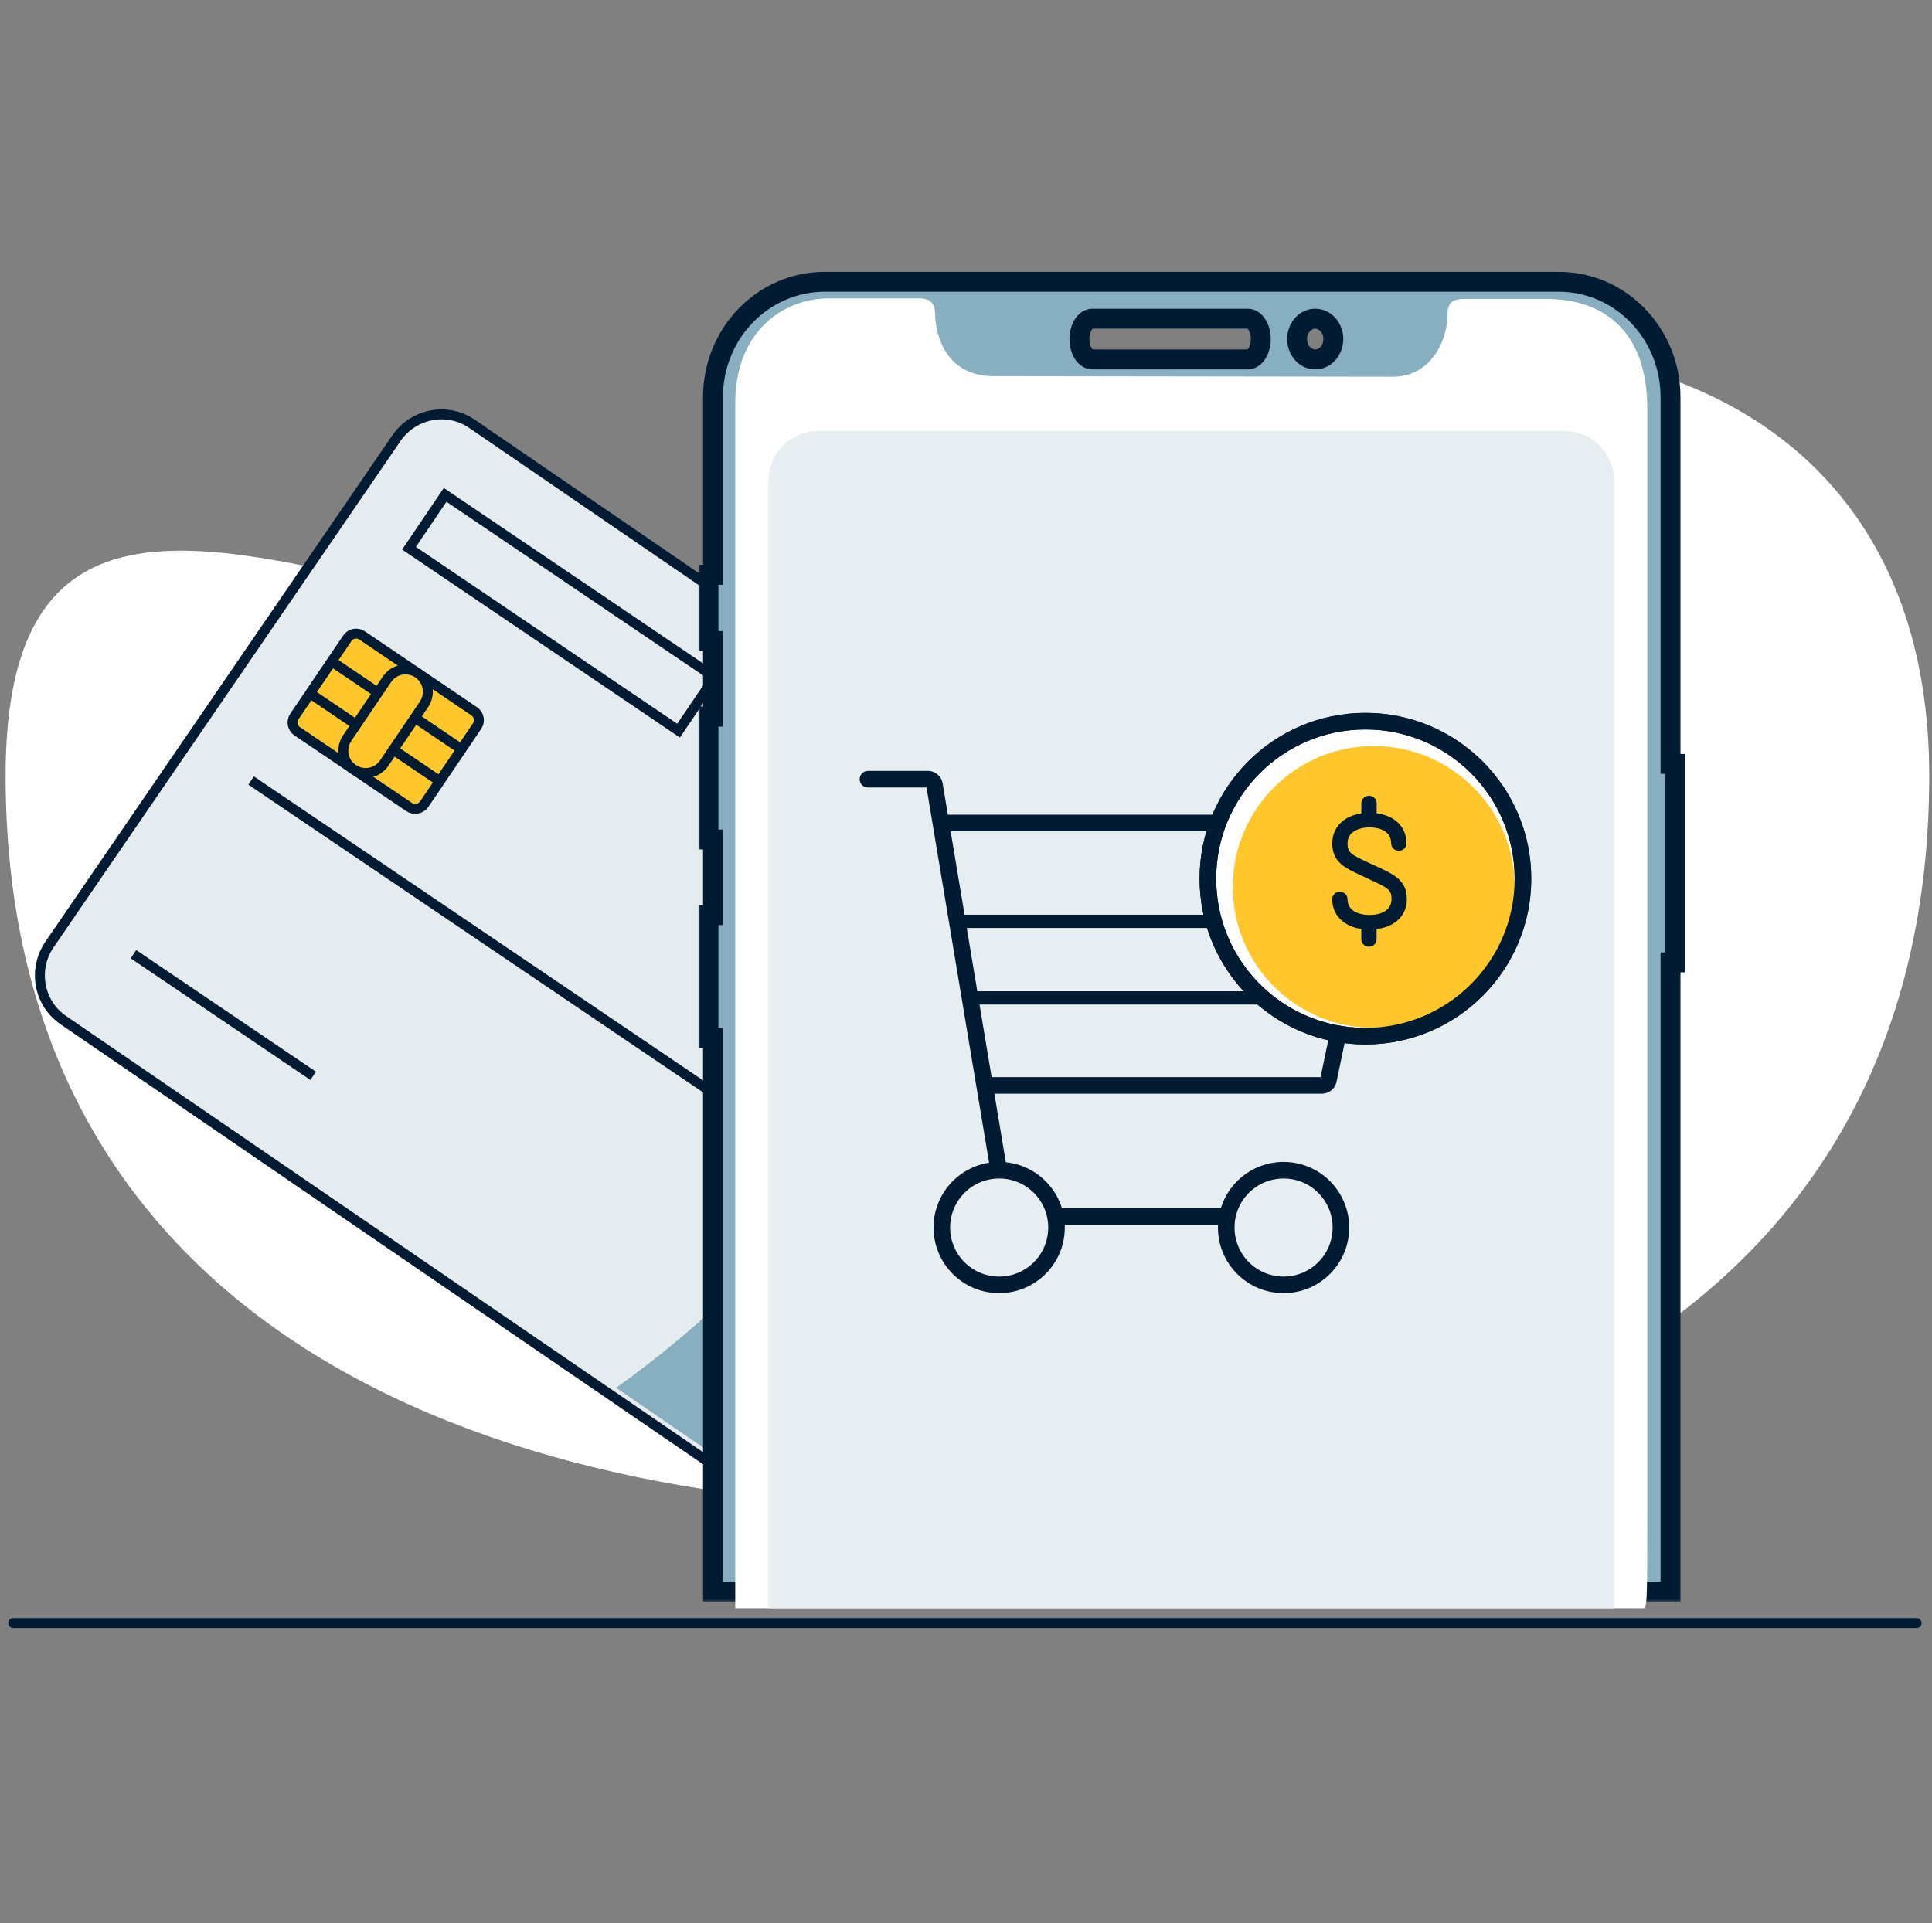 <svg width="231" height="230" viewBox="0 0 231 230" fill="none" xmlns="http://www.w3.org/2000/svg">
<rect x="0" y="0" width="231" height="230" fill="#808080" stroke="none"/>
<path fill-rule="evenodd" clip-rule="evenodd" d="M115.669 180.431C179.182 180.431 230.669 154.848 230.669 92.773C230.669 30.699 155.702 29.816 114.625 65.132C73.548 100.449 0.669 30.699 0.669 92.773C0.669 154.848 52.156 180.431 115.669 180.431Z" fill="white"/>
<path d="M154.689 117.996C157.64 120.018 158.369 124.074 156.333 127.045L114.866 187.58C112.83 190.551 108.785 191.337 105.834 189.315L7.567 122.001C4.616 119.979 3.888 115.923 5.924 112.952L47.391 52.417C49.426 49.446 53.471 48.66 56.423 50.681L154.689 117.996Z" fill="#E5ECEF" stroke="#001B32" stroke-width="1.19" stroke-miterlimit="10"/>
<path d="M48.922 96.52L35.525 87.451C34.956 87.067 34.806 86.268 35.194 85.695L41.53 76.334C41.918 75.761 42.716 75.604 43.284 75.989L56.713 85.079C57.282 85.464 57.432 86.263 57.044 86.836L50.686 96.229C50.288 96.749 49.491 96.905 48.922 96.52Z" fill="#FFC72C" stroke="#001B32" stroke-width="1.19" stroke-miterlimit="10"/>
<path d="M42.224 91.985C40.992 91.151 40.681 89.501 41.521 88.259L46.263 81.254C47.104 80.013 48.751 79.689 49.983 80.523C51.216 81.357 51.527 83.007 50.687 84.249L45.945 91.254C45.104 92.495 43.456 92.819 42.224 91.985Z" fill="#FFC72C" stroke="#001B32" stroke-width="1.19" stroke-miterlimit="10"/>
<path d="M39.654 79.103L45.184 82.846" stroke="#001B32" stroke-width="1.19" stroke-miterlimit="10"/>
<path d="M37.069 82.926L42.599 86.669" stroke="#001B32" stroke-width="1.19" stroke-miterlimit="10"/>
<path d="M49.607 85.841L55.136 89.584" stroke="#001B32" stroke-width="1.19" stroke-miterlimit="10"/>
<path d="M47.022 89.662L52.551 93.405" stroke="#001B32" stroke-width="1.19" stroke-miterlimit="10"/>
<path d="M154.566 118.057L121.846 95.643C118.333 109.323 112.384 122.69 103.925 135.039C95.466 147.388 85.15 157.764 73.663 165.981L106.383 188.395C109.073 190.238 112.76 189.537 114.614 186.832L156.082 126.297C157.935 123.592 157.256 119.9 154.566 118.057Z" fill="#87AFBF"/>
<path d="M138.084 136.832C137.717 137.373 137.302 137.51 136.762 137.423C134.688 136.947 132.513 135.94 130.649 134.678C128.785 133.416 127.073 131.793 125.829 130.022C125.526 129.585 125.521 129.117 125.887 128.576L135.457 114.438L147.653 122.694L138.084 136.832Z" fill="#FEFFFF"/>
<path d="M138.084 136.832C137.717 137.373 137.302 137.51 136.762 137.423C134.688 136.947 132.513 135.94 130.649 134.678C128.785 133.416 127.073 131.793 125.829 130.022C125.526 129.585 125.521 129.117 125.887 128.576L135.457 114.438L147.653 122.694" stroke="#001B32" stroke-width="1.19" stroke-miterlimit="10" stroke-linecap="round" stroke-linejoin="round"/>
<path d="M15.958 114.12L37.444 128.664" stroke="#001B32" stroke-width="1.19" stroke-miterlimit="10"/>
<path d="M85.452 81.001L53.223 59.185L48.903 65.567L81.132 87.383L85.452 81.001Z" stroke="#001B32" stroke-width="1.19" stroke-miterlimit="10"/>
<path d="M113.29 171.364L95.501 159.322L92.24 164.141L110.029 176.182L113.29 171.364Z" stroke="#001B32" stroke-width="1.19" stroke-miterlimit="10"/>
<path d="M30.023 93.345L121.869 155.518" stroke="#001B32" stroke-width="1.19" stroke-miterlimit="10"/>
<path d="M1.582 194.103H229.163" stroke="#001B32" stroke-width="1.19" stroke-linecap="round"/>
<mask id="path-17-outside-1_705_2313" maskUnits="userSpaceOnUse" x="83.276" y="31.706" width="119" height="160" fill="black">
<rect fill="white" x="83.276" y="31.706" width="119" height="160"/>
<path d="M199.736 115.097V190.342H85.249V124.14H84.709V109.444H85.249V100.402H84.709V85.706H85.249V76.662H84.709V68.748H85.249V47.494C85.249 39.879 91.228 33.706 98.603 33.706H186.382C193.757 33.706 199.736 39.879 199.736 47.494V91.358H200.276V115.097H199.736ZM150.749 40.552C150.748 39.207 150.055 38.117 149.2 38.117H130.611C129.756 38.117 129.062 39.207 129.062 40.552C129.062 41.896 129.756 42.987 130.611 42.987H149.2C150.055 42.987 150.749 41.896 150.749 40.552ZM159.422 40.552C159.422 39.207 158.452 38.117 157.254 38.117C156.057 38.117 155.086 39.207 155.085 40.552C155.085 41.896 156.057 42.987 157.254 42.987C158.452 42.987 159.422 41.896 159.422 40.552Z"/>
</mask>
<path d="M199.736 115.097V190.342H85.249V124.14H84.709V109.444H85.249V100.402H84.709V85.706H85.249V76.662H84.709V68.748H85.249V47.494C85.249 39.879 91.228 33.706 98.603 33.706H186.382C193.757 33.706 199.736 39.879 199.736 47.494V91.358H200.276V115.097H199.736ZM150.749 40.552C150.748 39.207 150.055 38.117 149.2 38.117H130.611C129.756 38.117 129.062 39.207 129.062 40.552C129.062 41.896 129.756 42.987 130.611 42.987H149.2C150.055 42.987 150.749 41.896 150.749 40.552ZM159.422 40.552C159.422 39.207 158.452 38.117 157.254 38.117C156.057 38.117 155.086 39.207 155.085 40.552C155.085 41.896 156.057 42.987 157.254 42.987C158.452 42.987 159.422 41.896 159.422 40.552Z" fill="#87AFBF"/>
<path d="M199.736 115.097V113.907H198.546V115.097H199.736ZM199.736 190.342V191.531H200.925V190.342H199.736ZM85.249 190.342H84.06V191.531H85.249V190.342ZM85.249 124.14H86.439V122.95H85.249V124.14ZM84.709 124.14H83.519V125.329H84.709V124.14ZM84.709 109.444V108.255H83.519V109.444H84.709ZM85.249 109.444V110.634H86.439V109.444H85.249ZM85.249 100.402H86.439V99.213H85.249V100.402ZM84.709 100.402H83.519V101.592H84.709V100.402ZM84.709 85.706V84.516H83.519V85.706H84.709ZM85.249 85.706V86.896H86.439V85.706H85.249ZM85.249 76.662H86.439V75.472H85.249V76.662ZM84.709 76.662H83.519V77.852H84.709V76.662ZM84.709 68.748V67.558H83.519V68.748H84.709ZM85.249 68.748V69.938H86.439V68.748H85.249ZM85.249 47.494H86.439H85.249ZM98.603 33.706V32.516H98.603L98.603 33.706ZM186.382 33.706V34.896V33.706ZM199.736 47.494H200.925H199.736ZM199.736 91.358H198.546V92.548H199.736V91.358ZM200.276 91.358H201.466V90.169H200.276V91.358ZM200.276 115.097V116.286H201.466V115.097H200.276ZM150.749 40.552H151.938V40.552L150.749 40.552ZM149.2 38.117L149.2 36.928H149.2V38.117ZM130.611 38.117V36.928L130.61 36.928L130.611 38.117ZM129.062 40.552L127.872 40.552V40.552H129.062ZM130.611 42.987L130.61 44.177H130.611V42.987ZM149.2 42.987V44.177H149.2L149.2 42.987ZM159.422 40.552H160.612V40.551L159.422 40.552ZM157.254 38.117L157.255 36.928H157.254V38.117ZM155.085 40.552L153.896 40.551V40.552H155.085ZM157.254 42.987V44.177H157.255L157.254 42.987ZM199.736 115.097H198.546V190.342H199.736H200.925V115.097H199.736ZM199.736 190.342V189.152H85.249V190.342V191.531H199.736V190.342ZM85.249 190.342H86.439V124.14H85.249H84.06V190.342H85.249ZM85.249 124.14V122.95H84.709V124.14V125.329H85.249V124.14ZM84.709 124.14H85.898V109.444H84.709H83.519V124.14H84.709ZM84.709 109.444V110.634H85.249V109.444V108.255H84.709V109.444ZM85.249 109.444H86.439V100.402H85.249H84.06V109.444H85.249ZM85.249 100.402V99.213H84.709V100.402V101.592H85.249V100.402ZM84.709 100.402H85.898V85.706H84.709H83.519V100.402H84.709ZM84.709 85.706V86.896H85.249V85.706V84.516H84.709V85.706ZM85.249 85.706H86.439V76.662H85.249H84.06V85.706H85.249ZM85.249 76.662V75.472H84.709V76.662V77.852H85.249V76.662ZM84.709 76.662H85.898V68.748H84.709H83.519V76.662H84.709ZM84.709 68.748V69.938H85.249V68.748V67.558H84.709V68.748ZM85.249 68.748H86.439V47.494H85.249H84.06V68.748H85.249ZM85.249 47.494H86.439C86.439 40.5 91.921 34.896 98.603 34.896L98.603 33.706L98.603 32.516C90.536 32.517 84.06 39.258 84.06 47.494H85.249ZM98.603 33.706V34.896H186.382V33.706V32.516H98.603V33.706ZM186.382 33.706V34.896C193.065 34.896 198.546 40.5 198.546 47.494H199.736H200.925C200.925 39.258 194.45 32.516 186.382 32.516V33.706ZM199.736 47.494H198.546V91.358H199.736H200.925V47.494H199.736ZM199.736 91.358V92.548H200.276V91.358V90.169H199.736V91.358ZM200.276 91.358H199.086V115.097H200.276H201.466V91.358H200.276ZM200.276 115.097V113.907H199.736V115.097V116.286H200.276V115.097ZM150.749 40.552L151.938 40.552C151.938 39.688 151.718 38.851 151.299 38.192C150.888 37.547 150.175 36.928 149.2 36.928L149.2 38.117L149.2 39.307C149.079 39.307 149.141 39.232 149.291 39.469C149.432 39.691 149.559 40.071 149.559 40.552L150.749 40.552ZM149.2 38.117V36.928H130.611V38.117V39.307H149.2V38.117ZM130.611 38.117L130.61 36.928C129.635 36.928 128.922 37.547 128.512 38.192C128.093 38.851 127.872 39.688 127.872 40.552L129.062 40.552L130.252 40.552C130.252 40.071 130.378 39.691 130.52 39.469C130.67 39.233 130.731 39.307 130.611 39.307L130.611 38.117ZM129.062 40.552H127.872C127.872 41.415 128.093 42.253 128.512 42.912C128.922 43.557 129.635 44.176 130.61 44.177L130.611 42.987L130.611 41.798C130.732 41.798 130.67 41.872 130.52 41.635C130.378 41.413 130.252 41.033 130.252 40.552H129.062ZM130.611 42.987V44.177H149.2V42.987V41.798H130.611V42.987ZM149.2 42.987L149.2 44.177C150.176 44.177 150.889 43.557 151.299 42.912C151.718 42.253 151.938 41.415 151.938 40.552H150.749H149.559C149.559 41.033 149.433 41.413 149.291 41.635C149.14 41.872 149.079 41.798 149.2 41.798L149.2 42.987ZM159.422 40.552L160.612 40.551C160.612 38.684 159.235 36.928 157.255 36.928L157.254 38.117L157.254 39.307C157.669 39.307 158.233 39.731 158.233 40.552L159.422 40.552ZM157.254 38.117V36.928C155.274 36.928 153.896 38.683 153.896 40.551L155.085 40.552L156.275 40.552C156.275 39.731 156.839 39.307 157.254 39.307V38.117ZM155.085 40.552H153.896C153.896 42.42 155.274 44.177 157.254 44.177V42.987V41.798C156.84 41.798 156.275 41.373 156.275 40.552H155.085ZM157.254 42.987L157.255 44.177C159.236 44.177 160.612 42.419 160.612 40.552H159.422H158.233C158.233 41.373 157.668 41.797 157.254 41.798L157.254 42.987Z" fill="#001B32" mask="url(#path-17-outside-1_705_2313)"/>
<path fill-rule="evenodd" clip-rule="evenodd" d="M166.437 45.058C171 45.126 173.003 40.848 173.056 37.862C173.056 36.278 173.488 35.757 175.177 35.757C176.865 35.757 179.355 35.757 184.945 35.757C190.535 35.757 196.961 38.473 196.961 48.927C196.961 59.382 196.961 170.739 196.961 179.157C196.961 192.611 196.961 192.327 196.355 192.327C186.909 192.327 97.547 192.327 87.909 192.327C87.909 187.573 87.909 186.149 87.909 179.36C87.909 172.572 87.909 56.734 87.909 48.181C87.909 39.627 93.693 35.689 99.091 35.689C104.489 35.689 108.409 35.689 109.951 35.689C111.493 35.689 111.815 36.64 111.815 37.726C111.815 38.812 112.369 44.944 118.755 44.99C124.153 44.99 160.332 45.058 166.437 45.058Z" fill="white"/>
<path d="M91.876 57.499C91.876 54.214 94.539 51.551 97.824 51.551H187.048C190.334 51.551 192.997 54.214 192.997 57.499V192.327H91.876V57.499Z" fill="#E7EEF1"/>
<path d="M103.774 92.198C103.226 92.198 102.782 92.642 102.782 93.189C102.782 93.737 103.226 94.181 103.774 94.181V93.189V92.198ZM111.731 93.852L110.753 94.015L111.731 93.852ZM103.774 93.189V94.181H110.948V93.189V92.198H103.774V93.189ZM111.731 93.852L110.753 94.015L118.489 140.432L119.467 140.269L120.445 140.106L112.709 93.689L111.731 93.852ZM110.948 93.189V94.181C110.851 94.181 110.769 94.111 110.753 94.015L111.731 93.852L112.709 93.689C112.565 92.829 111.821 92.198 110.948 92.198V93.189Z" fill="#001B32"/>
<path d="M112.929 98.422H164.264C164.767 98.422 165.143 98.884 165.041 99.377L158.832 129.177C158.756 129.545 158.432 129.808 158.056 129.808H118.16" stroke="#001B32" stroke-width="1.983"/>
<circle cx="119.466" cy="146.808" r="6.855" stroke="#001B32" stroke-width="1.983"/>
<path d="M126.005 145.5H146.93" stroke="#001B32" stroke-width="1.983"/>
<circle cx="153.472" cy="146.808" r="6.855" stroke="#001B32" stroke-width="1.983"/>
<path d="M161.318 119.345H115.546M162.626 110.19H114.238" stroke="#001B32" stroke-width="1.586"/>
<circle cx="163.256" cy="105.085" r="18.836" fill="white" stroke="#001B32" stroke-width="1.983"/>
<circle cx="164.248" cy="106.077" r="16.853" fill="#FFC72C"/>
<path fill-rule="evenodd" clip-rule="evenodd" d="M162.765 112.352C162.765 112.833 163.175 113.226 163.679 113.226C164.183 113.226 164.593 112.833 164.593 112.352V111.121C166.826 110.837 168.21 109.464 168.21 107.528C168.214 105.308 166.684 104.595 164.722 103.68L163.582 103.148C161.551 102.212 161.12 101.974 161.12 100.87C161.12 100.386 161.28 99.982 161.594 99.669C162.047 99.22 162.848 98.951 163.74 98.951H163.756C164.36 98.951 166.335 99.09 166.335 100.873C166.335 101.357 166.745 101.751 167.252 101.751C167.756 101.751 168.167 101.357 168.167 100.873C168.167 98.932 166.804 97.554 164.602 97.26V96.044C164.602 95.563 164.189 95.171 163.683 95.171C163.188 95.171 162.769 95.571 162.769 96.044V97.278C160.623 97.6 159.292 98.97 159.292 100.87C159.292 103.107 160.835 103.82 162.783 104.719L163.934 105.261C165.957 106.194 166.386 106.429 166.382 107.527C166.382 108.93 165.023 109.429 163.751 109.429C163.133 109.429 161.117 109.291 161.117 107.523C161.117 107.042 160.706 106.65 160.202 106.65C159.698 106.65 159.288 107.042 159.288 107.523C159.288 109.415 160.618 110.781 162.765 111.103V112.352Z" fill="#001B32"/>
<circle cx="163.256" cy="105.085" r="18.836" stroke="#001B32" stroke-width="1.983"/>
</svg>
